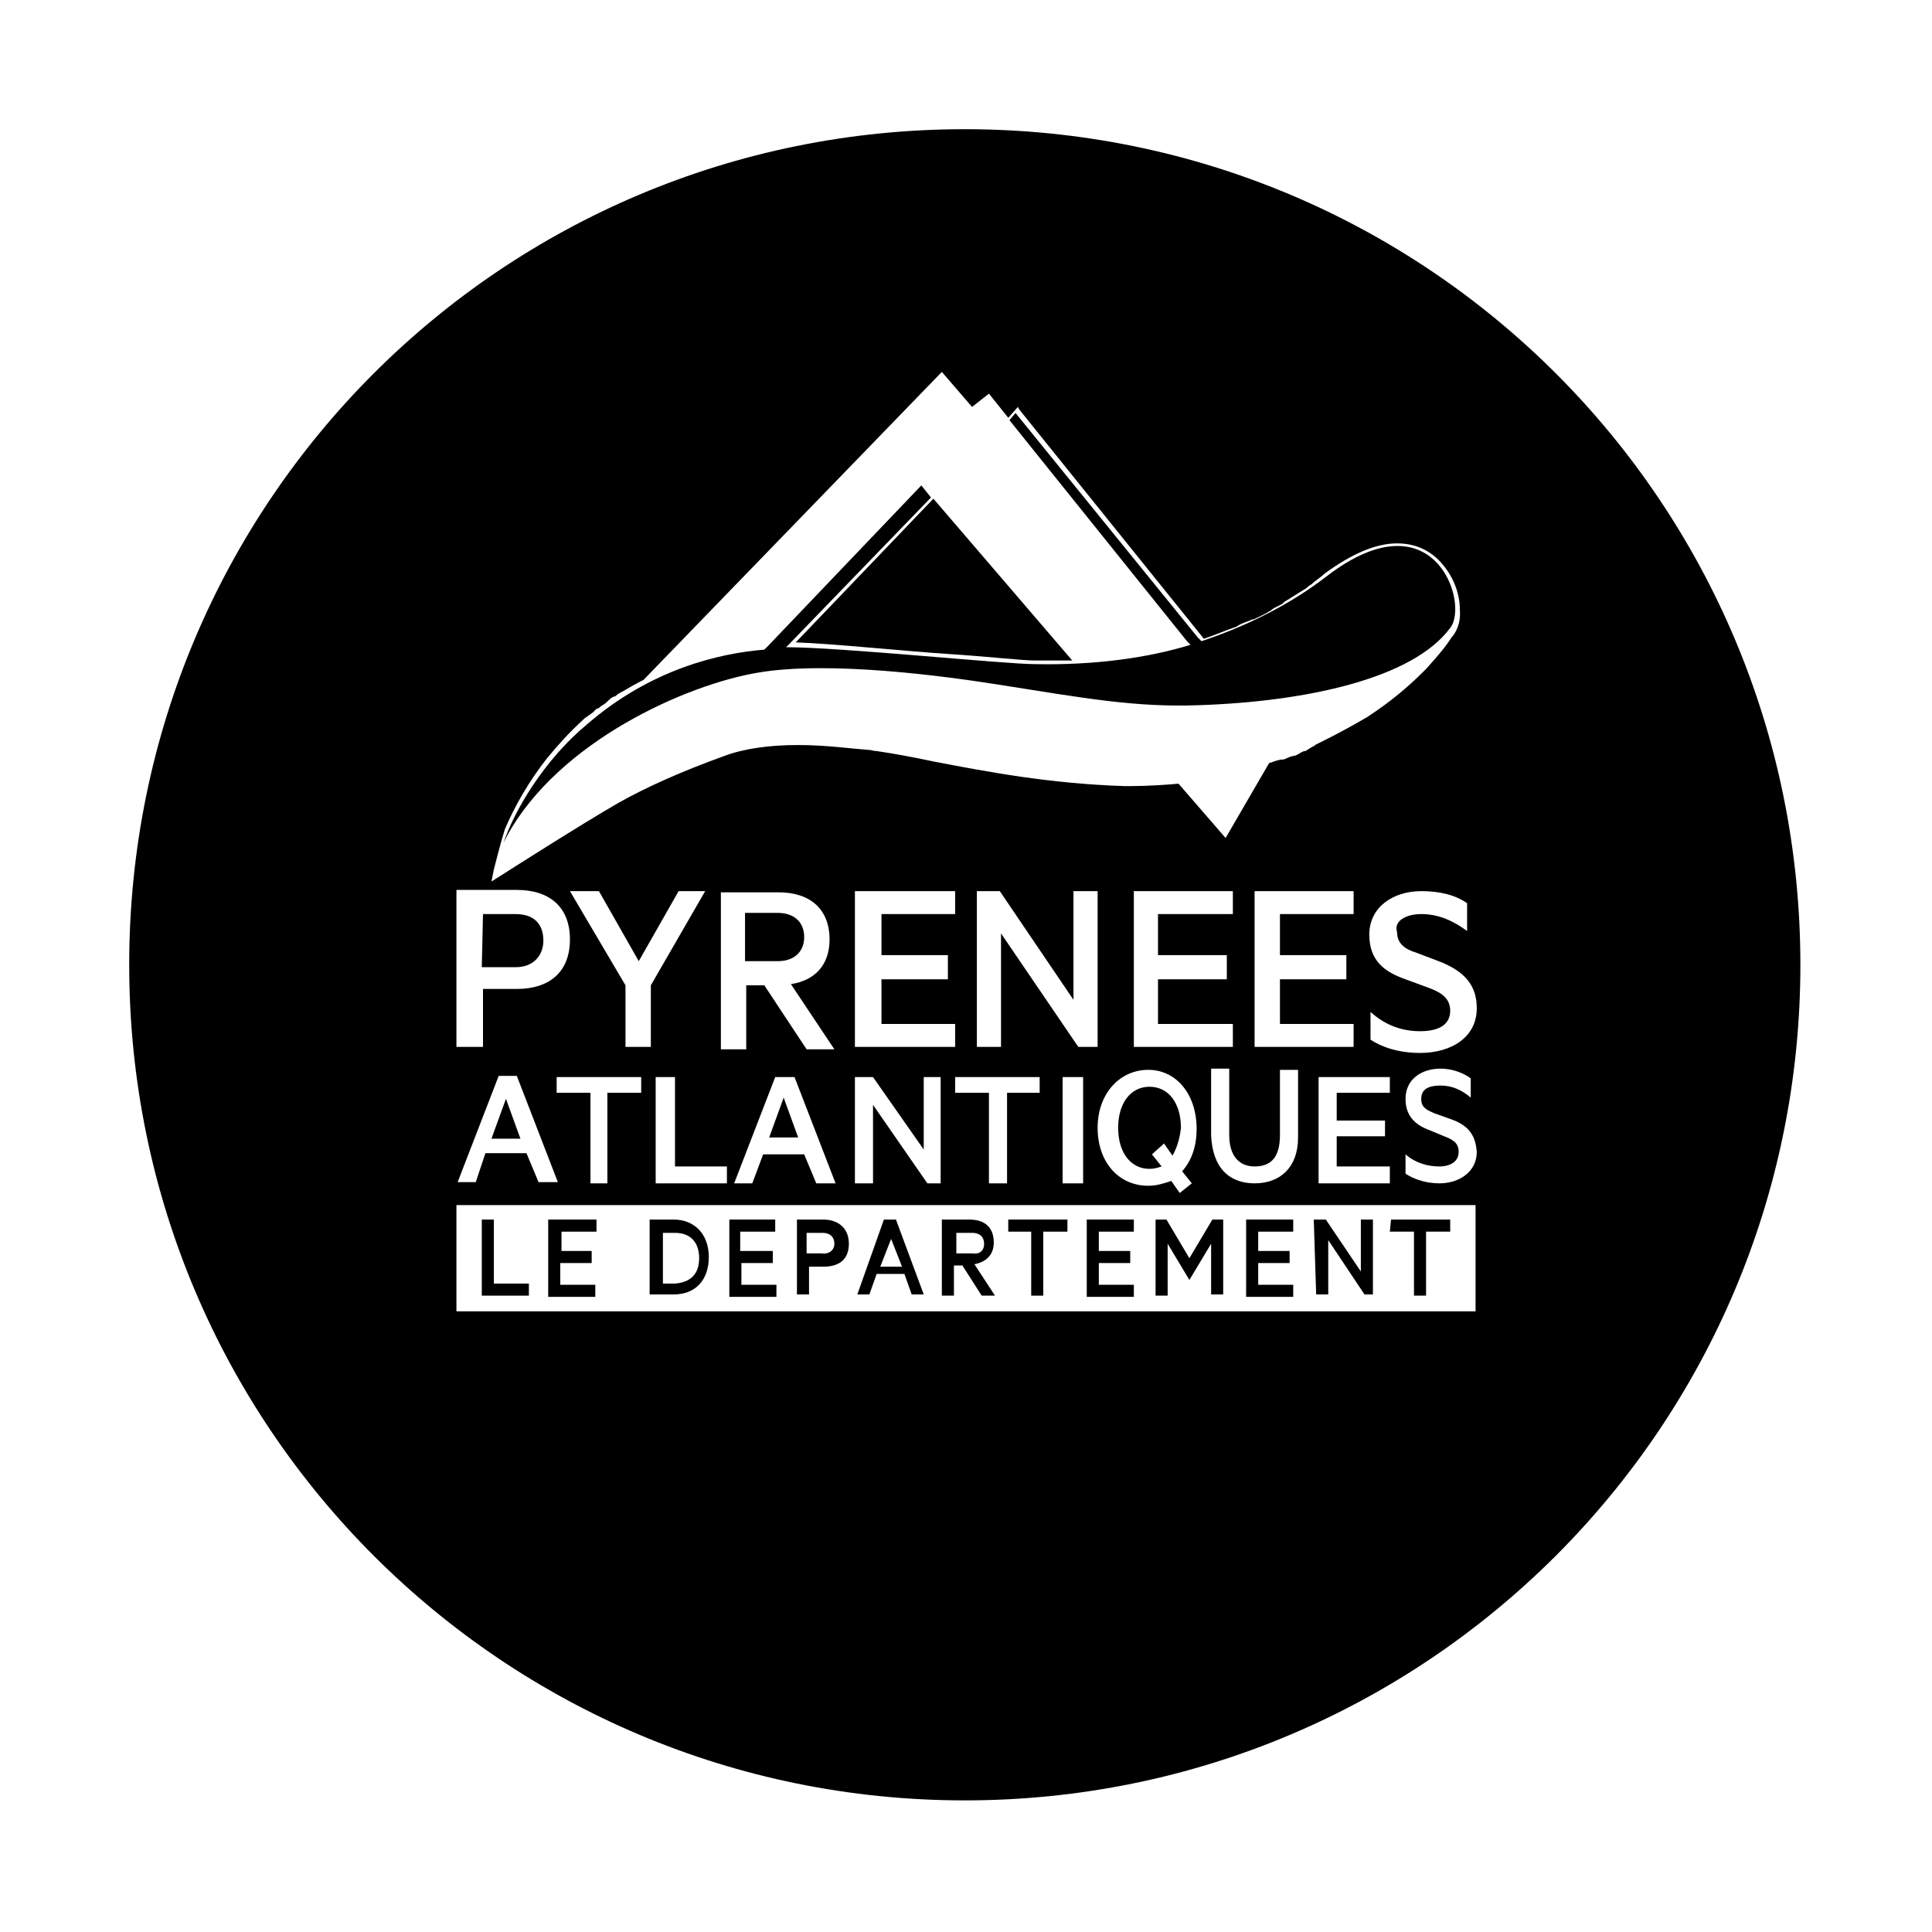 <?xml version="1.0" encoding="utf-8"?>
<!-- Generator: Adobe Illustrator 26.3.1, SVG Export Plug-In . SVG Version: 6.00 Build 0)  -->
<svg version="1.1" id="Layer_1" xmlns="http://www.w3.org/2000/svg" xmlns:xlink="http://www.w3.org/1999/xlink" x="0px" y="0px"
	 viewBox="0 0 160 160" style="enable-background:new 0 0 160 160;" xml:space="preserve">
<style type="text/css">
	.st0{fill-rule:evenodd;clip-rule:evenodd;}
</style>
<g id="Clip-986">
</g>
<g>
	<polygon class="st0" points="110,107.2 110,102.7 113,107.2 113.7,107.2 113.7,101 112.7,101 112.7,105.3 109.8,101 108.8,101 
		109,107.2 	"/>
	<polygon class="st0" points="107.1,106.4 104.2,106.4 104.2,104.6 106.8,104.6 106.8,103.6 104.2,103.6 104.2,102 107.1,102 
		107.1,101 103.2,101 103.2,107.4 107.1,107.4 	"/>
	<polygon class="st0" points="117.1,107.3 118.1,107.3 118.1,102 120.1,102 120.1,101 115.2,101 115.1,102 117.1,102 	"/>
	<polygon class="st0" points="93.9,106.4 91,106.4 91,104.6 93.6,104.6 93.6,103.6 91,103.6 91,102 93.9,102 93.9,101 90,101 
		90,107.4 93.9,107.4 	"/>
	<polygon class="st0" points="85.4,107.3 86.4,107.3 86.4,102 88.4,102 88.4,101 83.5,101 83.5,102 85.4,102 	"/>
	<path class="st0" d="M45,77.9c0-1.3-0.7-2.2-2.3-2.2H40l-0.1,4.4h2.8C44.2,80.1,45,79.1,45,77.9z"/>
	<polygon class="st0" points="64.9,90.9 63.7,94.2 66.1,94.2 	"/>
	<path class="st0" d="M95.2,90c-1.6,0-2.6,1.4-2.6,3.4s1,3.4,2.6,3.4c0.4,0,0.7-0.1,1-0.2l-0.8-1l1-0.9l0.7,1
		c0.3-0.5,0.6-1.3,0.7-2.3C97.8,91.4,96.8,90,95.2,90z"/>
	<path class="st0" d="M79,104.8h0.7l1.6,2.5h1.1l-1.7-2.6c1-0.2,1.6-0.8,1.6-1.8c0-1.3-0.8-1.9-2-1.9H78c0,0,0,6.4,0,6.3h1V104.8z
		 M79.2,102.1h1.3c0.7,0,1,0.4,1,0.9c0,0.6-0.4,0.9-1,0.8h-1.3V102.1z"/>
	<path class="st0" d="M79.1,54.2c3,0.2,5.6,0.5,6.6,0.5c0.4,0,0.8,0,1.1,0c0.4,0,0.9,0,1.3,0c0.2,0,0.4,0,0.7,0L77.3,41.3L65.9,53.2
		C69,53.3,74.5,53.9,79.1,54.2z"/>
	<path class="st0" d="M62.8,55.7c5.9-1,15.5,0.3,19.9,1c7,1.1,11.3,1.9,16.6,1.7c8.9-0.3,17.7-2.2,20.8-6.4c1.6-2-1.3-11.1-10.2-4.3
		c-2.7,2.1-6.2,4-10.4,5.4l-0.3-0.3L84.1,34.2l-0.5,0.6l14.7,18.3l0.3,0.3c-3.6,1.1-8,1.7-12.9,1.6c-2.5,0-16.1-1.4-20.6-1.4
		l0.3-0.3l11.7-12.1l-0.8-1L63.6,53.5l-0.3,0.3c-3.7,0.3-9.4,1.6-14.7,6.2c-3.5,2.9-6,7.1-6.9,9.8c0.1-0.2,0.2-0.4,0.3-0.6
		C46.3,61.4,56.8,56.7,62.8,55.7z"/>
	<path class="st0" d="M66.6,77.6c0-1.2-0.8-2-2.2-2h-2.7v4h2.7C65.8,79.6,66.6,78.8,66.6,77.6z"/>
	<polygon class="st0" points="40.7,94.3 43.1,94.3 41.9,91 	"/>
	<polygon class="st0" points="96.7,103 98.5,106 100.3,103 100.3,107.2 101.3,107.2 101.3,101 100.4,101 98.5,104.2 96.6,101 
		95.7,101 95.7,107.3 96.7,107.3 	"/>
	<polygon class="st0" points="64.3,106.4 61.4,106.4 61.4,104.6 64,104.6 64,103.6 61.3,103.6 61.3,102 64.2,102 64.2,101 60.4,101 
		60.4,107.4 64.3,107.4 	"/>
	<path class="st0" d="M79.9,10.7c-38.3,0-69.2,30.9-69.2,69.2s31,69.2,69.2,69.2c38.2,0,69.2-30.9,69.2-69.2S118.2,10.7,79.9,10.7z
		 M40.9,72c0,0,0.5-2,0.9-3.3c0.8-1.9,2-4,3.5-5.9c0.9-1.1,1.9-2.2,3-3.2c0.1-0.1,0.1-0.1,0.1-0.1c0.3-0.2,0.4-0.3,0.7-0.5
		c0.1-0.1,0.2-0.2,0.3-0.3c0.2,0,0.3-0.2,0.5-0.3c0.2-0.1,0.4-0.3,0.5-0.4c0.1-0.1,0.2-0.2,0.4-0.3c0.2,0,0.3-0.2,0.5-0.3
		c0.1,0,0.1-0.1,0.2-0.1c0.5-0.3,1.2-0.7,1.8-1L78,30.8l2.5,2.9l1.4-1.1l1.6,2l0.8-0.9l0.1,0.2l15.3,19c0.9-0.3,1.8-0.7,2.7-1
		c0.4-0.3,0.9-0.4,1.3-0.6h0.1c0.4-0.2,0.9-0.4,1.2-0.6c0,0,0.1-0.1,0.2-0.1c0.3-0.3,0.7-0.4,1-0.6c0.1-0.1,0.2-0.2,0.4-0.3
		c0.3-0.2,0.5-0.3,0.8-0.5c0.3-0.2,0.5-0.3,0.8-0.5c0.1-0.1,0.2-0.2,0.4-0.3c0.3-0.3,0.8-0.6,1.1-0.9c2.2-1.6,4.2-2.5,6-2.5
		c2,0,3.2,1,3.9,1.9c0.8,1,1.3,2.3,1.3,3.6c0.1,1.2-0.4,2-0.7,2.3c-0.5,0.8-1.2,1.6-2.1,2.6c-0.1,0.1-0.1,0.1-0.1,0.1l-0.1,0.1
		c-1.2,1.2-2.7,2.5-4.7,3.8c-1.2,0.7-2.3,1.3-3.5,1.9c-0.1,0-0.1,0.1-0.2,0.1c-0.2,0.1-0.4,0.2-0.6,0.3c0,0.1-0.2,0.1-0.3,0.2
		c-0.2,0.1-0.3,0.2-0.5,0.3c-0.2,0-0.3,0.1-0.5,0.2c-0.1,0.1-0.2,0.1-0.4,0.2c-0.3,0-0.6,0.2-0.9,0.3h-0.1c-0.3,0-0.8,0.2-1.1,0.3
		l-3.6,6.2l-3.9-4.5c-1,0.1-2.7,0.2-3.9,0.2c-0.2,0-0.4,0-0.6,0c-6.2-0.2-11.4-1.2-15.6-2c-1.9-0.4-3.5-0.7-4.9-0.9
		c-0.3,0-0.4-0.1-0.7-0.1c-1.4-0.1-3.5-0.4-5.8-0.4c-2.4,0-4.5,0.3-6.1,0.9c-3.6,1.3-6.5,2.6-8.8,3.9c-2.8,1.6-9.4,5.8-9.7,6
		L40.7,73L40.9,72z M114.7,92.8v1.3h-4v2.5h4.4V98h-5.9v-8.8h5.9v1.3h-4.4v2.3H114.7z M98.7,98l-1,0.8l-0.7-1
		c-0.6,0.2-1.2,0.4-1.9,0.4c-2.5,0-4.2-2-4.2-4.8c0-2.8,1.8-4.8,4.2-4.8c2.3,0,4,2,4,4.9c0,1.4-0.4,2.6-1.2,3.5L98.7,98z M89.3,86.7
		l-6.4-9.4v9.4h-2V73.8h1.9l6.1,9v-9h2v12.9H89.3z M89.7,89.2V98H88v-8.8H89.7z M79.1,90.5v-1.3h7v1.3h-2.7V98h-1.5v-7.5H79.1z
		 M70.8,86.7V73.8h8.3v1.9H73v3.4h5.5v2H73v3.7h6.1v1.9H70.8z M77.9,89.2V98h-1.1l-4.5-6.5V98h-1.5v-8.8h1.5l4.2,6v-6H77.9z
		 M93.9,86.7V73.8h8.2v1.9h-6.2v3.4h5.7v2h-5.7v3.7h6.2v1.9H93.9z M100.3,88.5h1.5V94c0,1.7,0.8,2.6,2.1,2.6c1.4,0,2.1-0.8,2.1-2.6
		v-5.4h1.5v5.6c0,2.5-1.5,3.8-3.6,3.8c-2.1,0-3.5-1.3-3.6-4V88.5z M103.9,86.7V73.8h8.2v1.9H106v3.4h5.5v2H106v3.7h6.1v1.9H103.9z
		 M46.1,90.5v-1.3h7v1.3h-2.8V98h-1.4v-7.5H46.1z M46.2,97.9h-1.6l-1-2.4h-3.4l-0.8,2.4h-1.5l3.4-8.8h1.5L46.2,97.9z M51.8,86.7
		v-5.1l-4.6-7.8h2.4l3.3,5.8l3.3-5.8h2.2l-4.5,7.8v5.1H51.8z M54.3,89.2h1.6v7.4h4.3V98h-5.9V89.2z M59.7,86.9v-13h4.8
		c2.6,0,4.2,1.4,4.2,3.9c0,2.1-1.2,3.4-3.2,3.7l3.6,5.4h-2.3l-3.5-5.3h-1.5v5.3H59.7z M64.2,89.2h1.6l3.4,8.8h-1.6l-1-2.4h-3.4
		L62.3,98h-1.5L64.2,89.2z M37.8,73.7h5c2.7,0,4.4,1.4,4.4,4.1s-1.7,4.1-4.4,4.1H40v4.8h-2.2V73.7z M122.2,108.6H37.8v-8.8h84.4
		V108.6z M119.2,98c-1.2,0-2.2-0.4-2.8-0.8v-1.6c0.8,0.7,1.8,1,2.8,1c0.9,0,1.6-0.4,1.6-1.2c0-0.7-0.4-1-1.2-1.3l-1.2-0.5
		c-1.1-0.4-2-1.1-2-2.6c0-1.6,1.3-2.5,2.9-2.5c0.9,0,1.8,0.3,2.5,0.8v1.6c-0.7-0.6-1.5-1-2.5-1s-1.6,0.3-1.6,1.1
		c0,0.7,0.4,0.9,1.1,1.2l1.4,0.5c1.4,0.5,2,1.3,2.1,2.7C122.3,97,120.9,98,119.2,98z M117.6,87.2c-1.8,0-3.2-0.5-4.1-1.1v-2.3
		c1.2,1.1,2.6,1.6,4.1,1.6s2.5-0.5,2.5-1.7c0-1-0.7-1.5-1.8-1.9l-1.9-0.7c-1.7-0.6-3-1.5-3-3.7c0-2.3,2-3.6,4.3-3.6
		c1.5,0,2.8,0.3,3.8,1v2.3c-1.1-0.8-2.3-1.4-3.8-1.4c-1.3,0-2.3,0.6-2,1.5c0,0.9,0.6,1.4,1.6,1.7l2.1,0.8c1.9,0.8,2.9,1.9,2.9,3.8
		C122.3,85.9,120.2,87.2,117.6,87.2z"/>
	<path class="st0" d="M58.7,104.1c0-1.9-1.2-3.1-2.9-3.1h-2v6.2h2C57.6,107.2,58.7,106,58.7,104.1z M54.9,102.1h1c1.3,0,2,0.8,2,2.1
		c0,1.3-0.7,2-2,2.1h-1V102.1z"/>
	<polygon class="st0" points="43.8,106.3 40.9,106.3 40.9,101 39.9,101 39.9,107.3 43.8,107.3 	"/>
	<polygon class="st0" points="49.3,106.4 46.4,106.4 46.4,104.6 49,104.6 49,103.6 46.5,103.6 46.5,102 49.4,102 49.4,101 45.5,101 
		45.4,101 45.4,107.4 49.3,107.4 	"/>
	<path class="st0" d="M67,104.9h1.2c1.3,0,2.1-0.6,2.1-1.9s-0.9-2-2.1-2H66v6.2h1V104.9z M66.8,102.1h1.3c0.7,0,1,0.4,1,0.9
		s-0.4,0.9-1.1,0.8h-1.2V102.1z"/>
	<path class="st0" d="M72.6,105.5h2.3l0.6,1.7h1l-2.3-6.2h-1l-2.2,6.2h1L72.6,105.5z M73.8,102.6l0.9,2.3h-1.8L73.8,102.6z"/>
</g>
</svg>
